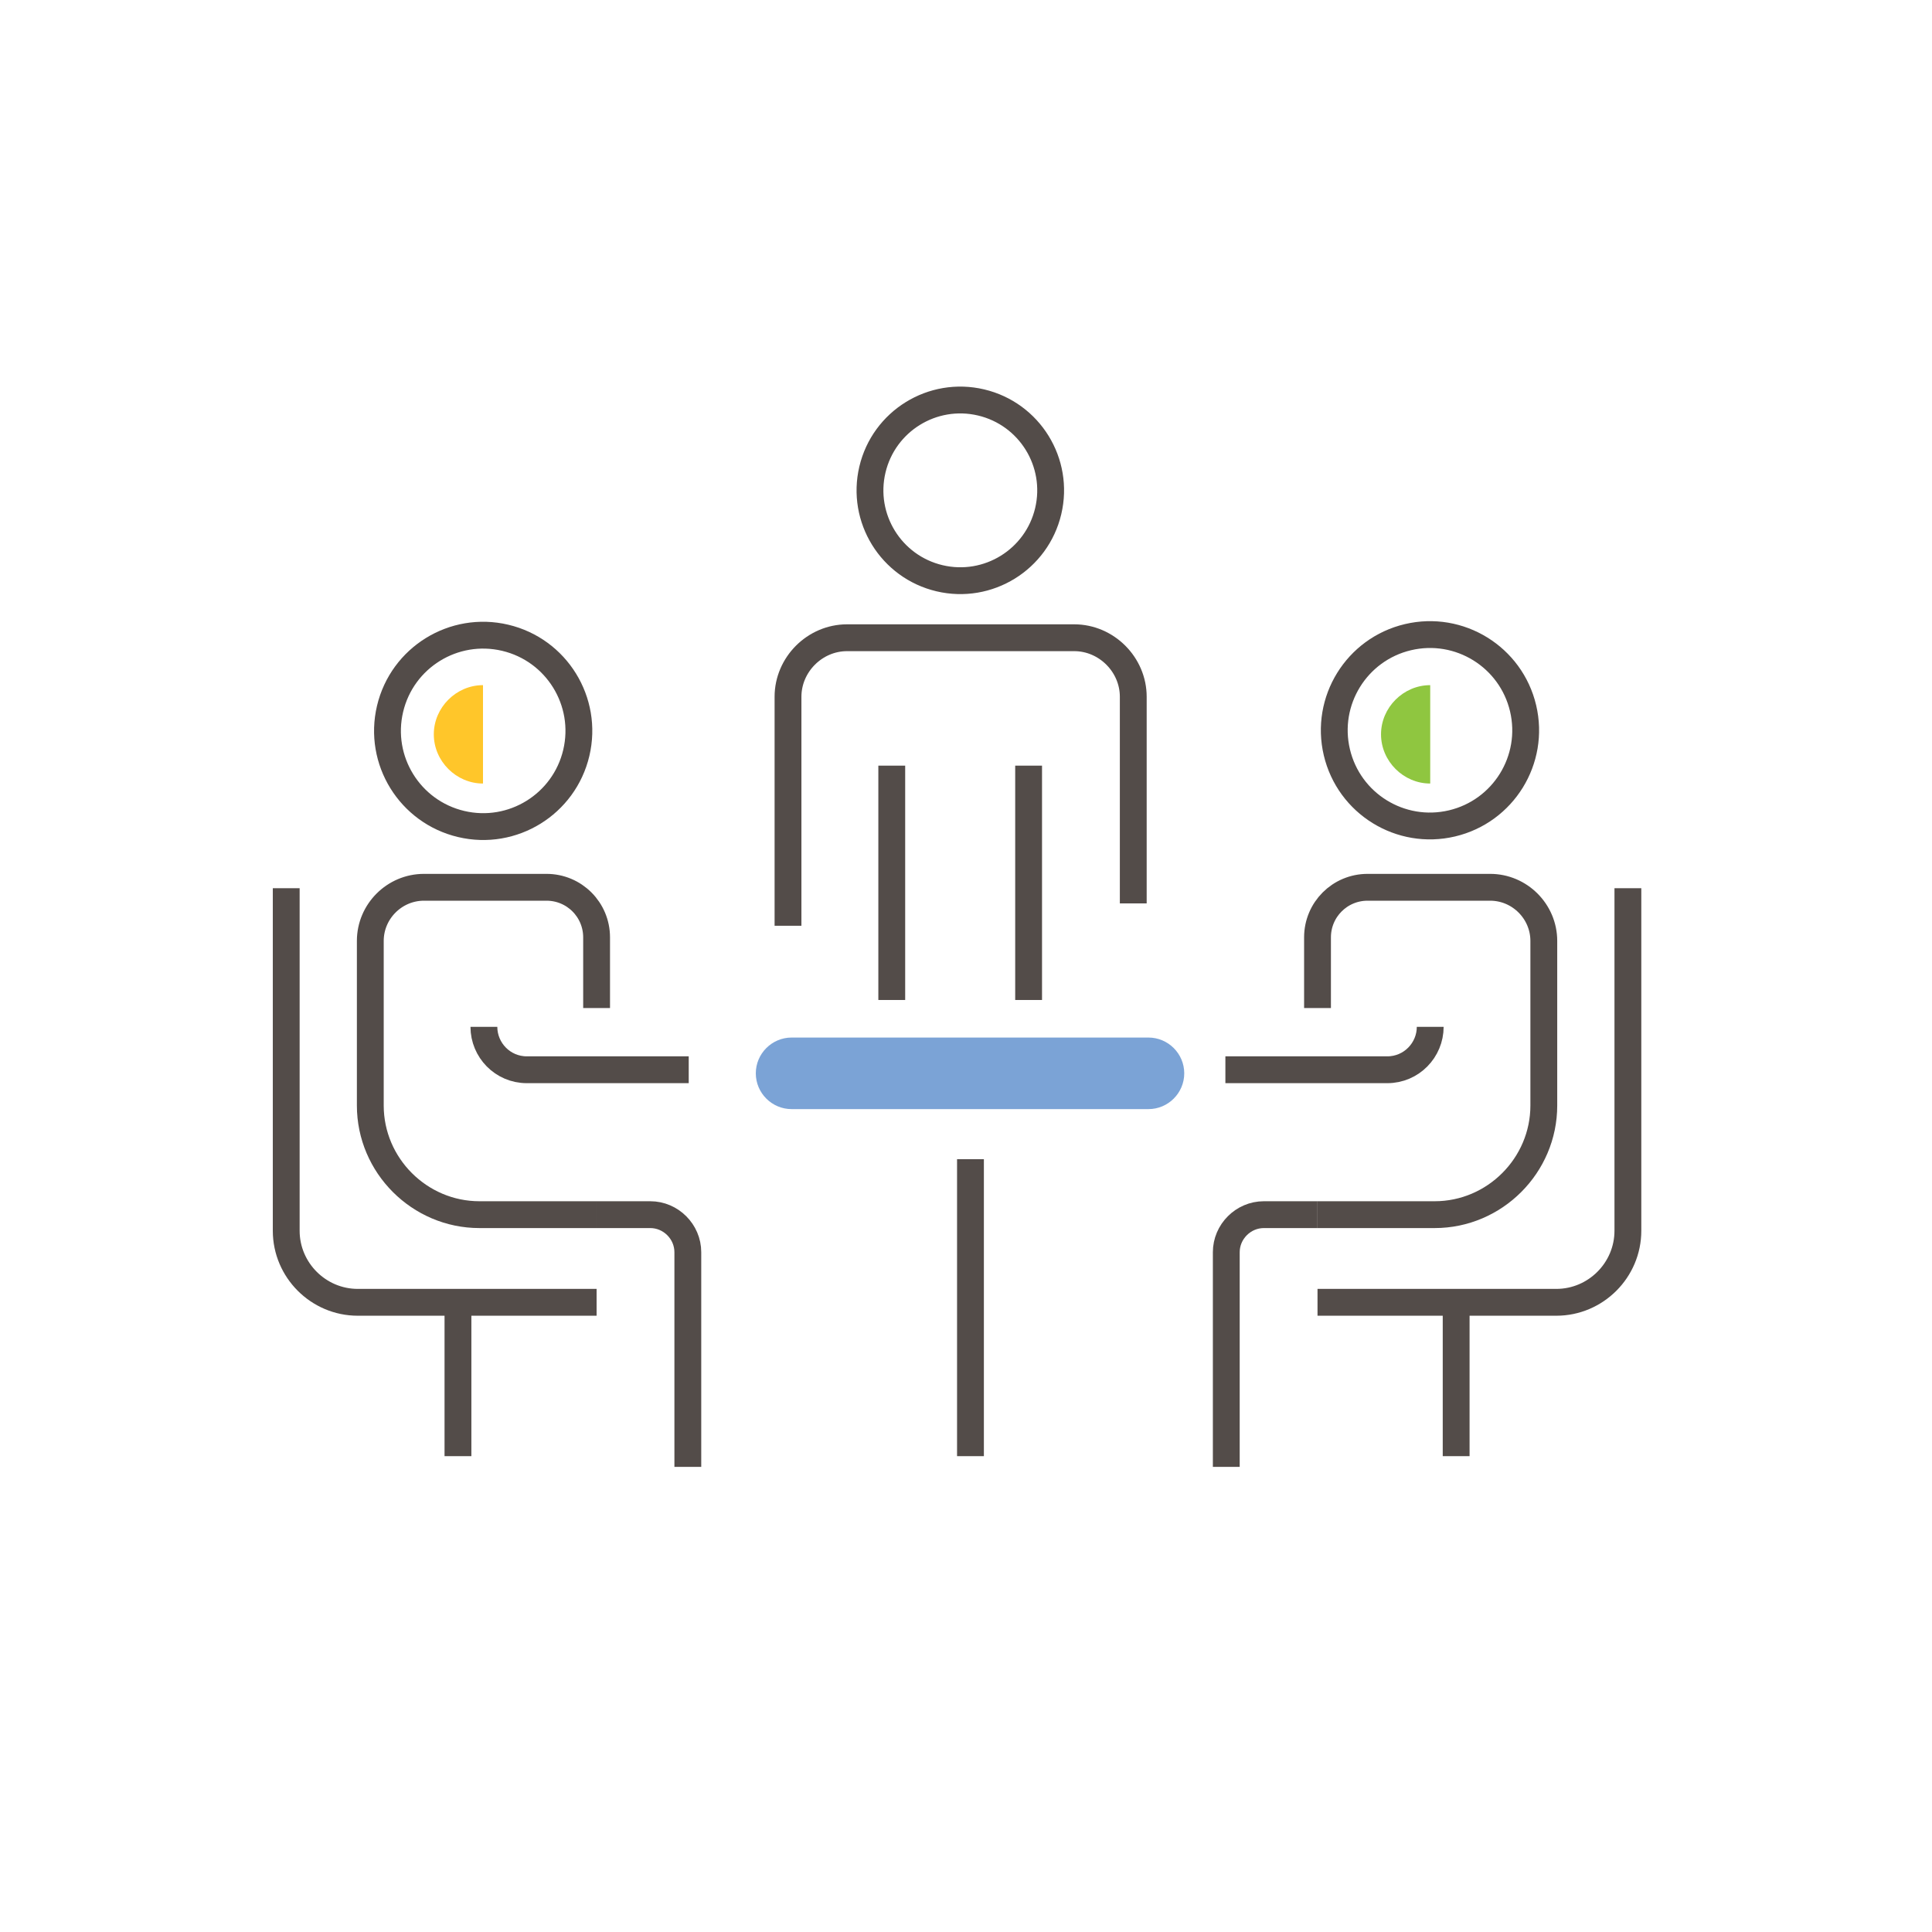 <?xml version="1.0" encoding="UTF-8"?> <svg xmlns="http://www.w3.org/2000/svg" xmlns:xlink="http://www.w3.org/1999/xlink" version="1.1" id="Layer_1" x="0px" y="0px" viewBox="0 0 216 216" style="enable-background:new 0 0 216 216;" xml:space="preserve"> <style type="text/css"> .st0{fill:none;stroke:#534C49;stroke-width:3;stroke-miterlimit:10;} .st1{fill:#7BA3D6;} .st2{fill:#FFC62A;} .st3{fill:#8FC640;} </style> <path class="st0" d="M32,99.3v38.3c0,4.4,3.6,8,8,8h26.7"></path> <ellipse transform="matrix(0.23 -0.973 0.973 0.23 -37.917 115.562)" class="st0" cx="54.1" cy="81.7" rx="10.7" ry="10.7"></ellipse> <path class="st0" d="M66.7,135.8H53.6c-6.7,0-12.2-5.5-12.2-12.2v-18.4c0-3.3,2.7-6,6-6h13.7c3.1,0,5.6,2.5,5.6,5.6v7.9"></path> <path class="st0" d="M54.1,114.8c0,2.6,2.1,4.8,4.8,4.8h18.1"></path> <path class="st0" d="M66.7,135.8h6c2.3,0,4.2,1.9,4.2,4.2v24"></path> <line class="st0" x1="51.2" y1="145.6" x2="51.2" y2="162.8"></line> <path class="st0" d="M182,99.3v38.3c0,4.4-3.6,8-8,8h-26.7"></path> <ellipse transform="matrix(0.973 -0.23 0.23 0.973 -14.501 38.929)" class="st0" cx="159.9" cy="81.7" rx="10.7" ry="10.7"></ellipse> <path class="st0" d="M147.3,135.8h13.1c6.7,0,12.2-5.5,12.2-12.2v-18.4c0-3.3-2.7-6-6-6h-13.7c-3.1,0-5.6,2.5-5.6,5.6v7.9"></path> <path class="st0" d="M159.9,114.8c0,2.6-2.1,4.8-4.8,4.8h-18.1"></path> <path class="st0" d="M147.3,135.8h-6c-2.3,0-4.2,1.9-4.2,4.2v24"></path> <line class="st0" x1="162.8" y1="145.6" x2="162.8" y2="162.8"></line> <path class="st1" d="M128.4,124h-19.9H88.5c-2.2,0-4-1.8-4-4l0,0c0-2.2,1.8-4,4-4h39.9c2.2,0,4,1.8,4,4l0,0 C132.4,122.2,130.6,124,128.4,124z"></path> <line class="st0" x1="108.5" y1="129.6" x2="108.5" y2="162.8"></line> <path class="st0" d="M108.5,162.8"></path> <g> <line class="st0" x1="115" y1="85.6" x2="115" y2="111.8"></line> <ellipse transform="matrix(0.23 -0.973 0.973 0.23 29.342 146.718)" class="st0" cx="107.4" cy="54.8" rx="10.1" ry="10.1"></ellipse> <path class="st0" d="M88.1,103.5V77.9c0-3.6,3-6.6,6.6-6.6h25.4c3.6,0,6.6,3,6.6,6.6V101"></path> <line class="st0" x1="99.7" y1="111.8" x2="99.7" y2="85.6"></line> </g> <g> <g> <path class="st2" d="M54,76.6c-3,0-5.5,2.5-5.5,5.5c0,3,2.5,5.5,5.5,5.5"></path> </g> </g> <g> <g> <path class="st3" d="M159.9,76.6c-3,0-5.5,2.5-5.5,5.5c0,3,2.5,5.5,5.5,5.5"></path> </g> </g> </svg> 